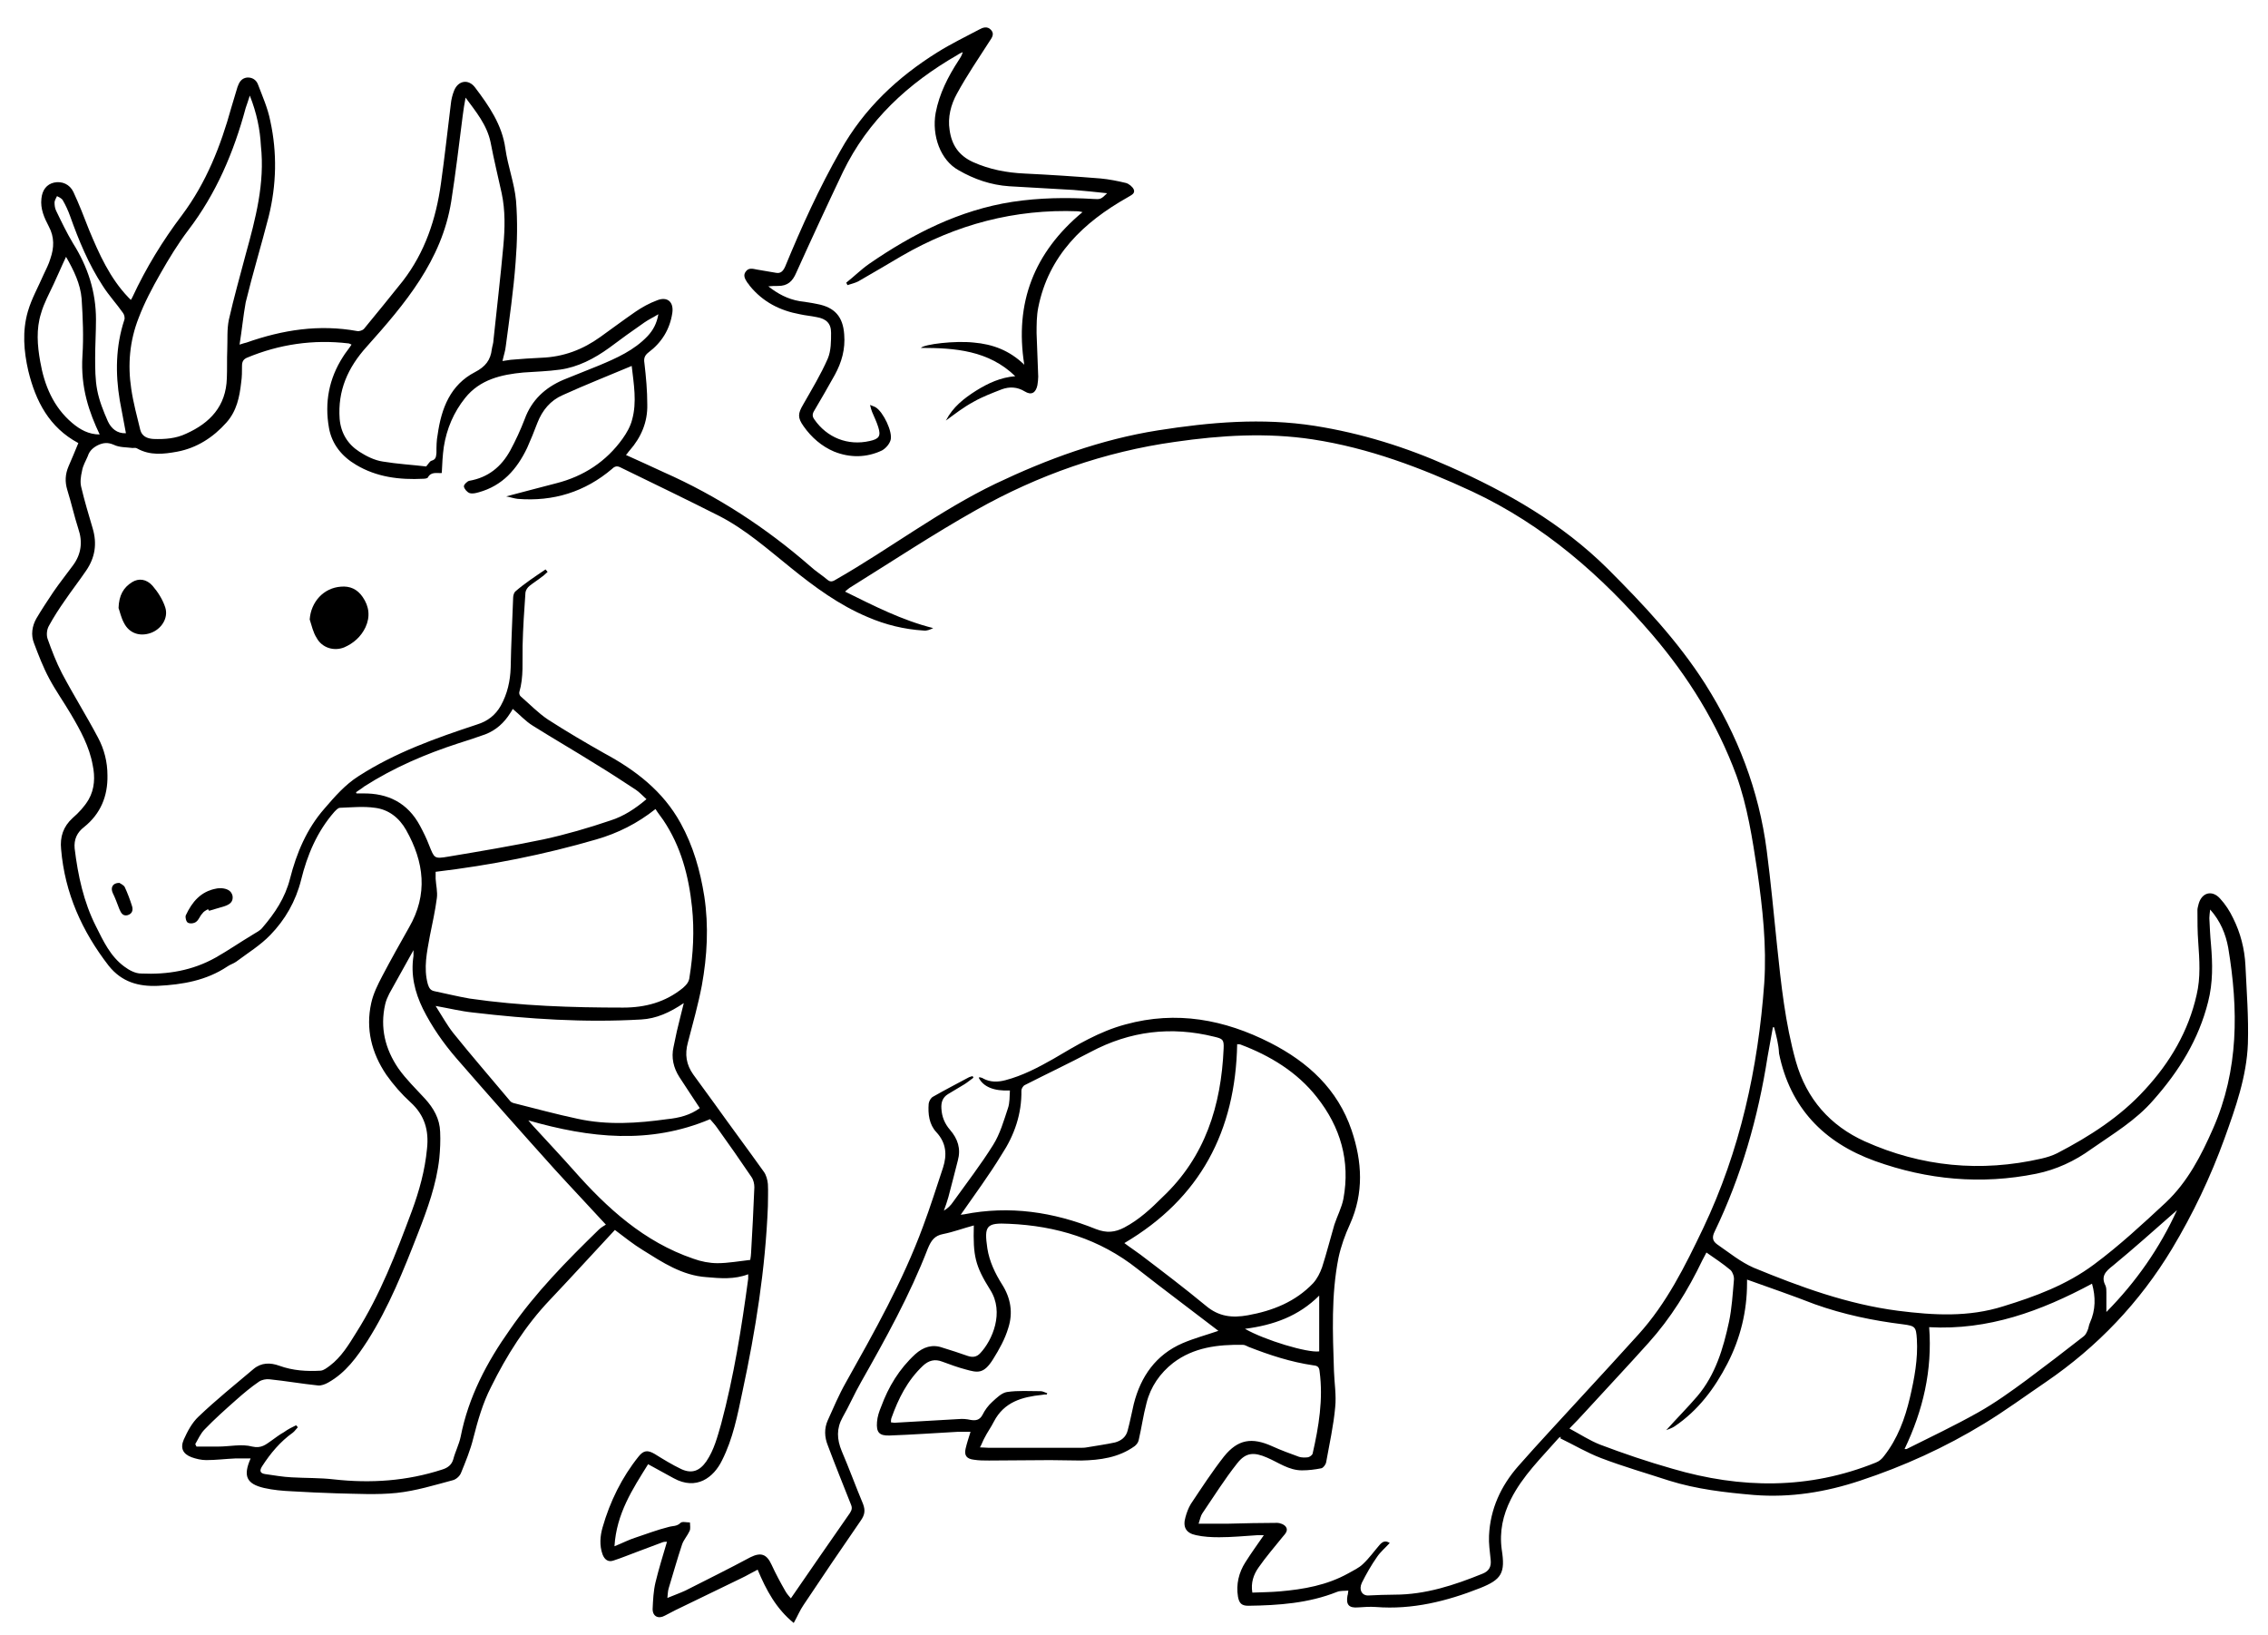 <?xml version="1.0" encoding="UTF-8"?>
<svg enable-background="new 0 0 552.9 398.6" version="1.1" viewBox="0 0 552.9 398.6" xml:space="preserve" xmlns="http://www.w3.org/2000/svg">

	<path d="m237.4 298.7c-2.6 0.7-5 1.6-7.5 2.1-2.1 0.4-2.9 1.6-3.7 3.5-4.4 11.4-10.3 22-16.3 32.6-1.6 2.8-2.9 5.8-4.5 8.6-1.5 2.7-1.4 5.3-0.2 8.2 1.8 4.2 3.4 8.6 5.2 12.9 0.6 1.6 0.4 2.7-0.6 4.1-4.7 6.8-9.3 13.6-13.9 20.5-0.9 1.3-1.5 2.8-2.4 4.4-4.3-3.5-6.7-8-8.8-13-1.4 0.7-2.7 1.5-4 2.1-5.4 2.6-10.7 5.2-16.1 7.8-0.8 0.4-1.7 0.9-2.5 1.3-1.6 0.9-3 0.2-3-1.6 0.1-2.2 0.2-4.4 0.7-6.5 0.8-3.3 1.8-6.5 2.8-9.9-0.3 0-0.7 0-1 0.1-2.1 0.8-4.3 1.6-6.4 2.4-1.9 0.7-3.8 1.5-5.7 2.1-1.2 0.4-2.1-0.2-2.6-1.5-0.8-2.2-0.6-4.5 0-6.6 1.8-6.3 4.7-12.2 8.8-17.3 1.2-1.5 2.2-1.6 3.9-0.6 2.1 1.3 4.2 2.6 6.5 3.7 2.6 1.2 4.5 0.4 6.1-1.9 1.9-2.8 2.7-6 3.6-9.1 3.1-11.6 5-23.5 6.6-35.4v-1.1c-3.4 1.3-6.8 1-10.2 0.7-5.9-0.4-10.7-3.6-15.5-6.6-2.3-1.4-4.4-3.1-6.8-4.9-5.3 5.7-10.5 11.4-15.8 17-6 6.3-10.6 13.6-14.4 21.3-2 3.9-3.2 8.1-4.3 12.4-0.7 2.9-1.9 5.8-3 8.5-0.3 0.8-1.2 1.6-2 1.8-4.5 1.2-9 2.6-13.7 3.1-4.8 0.5-9.7 0.2-14.6 0.1-3.7-0.1-7.4-0.3-11-0.5-2.2-0.1-4.5-0.3-6.7-0.8-4.3-1-5.2-2.9-3.3-7.2h-3.8c-2.3 0.1-4.7 0.4-7 0.4-1.2 0-2.5-0.3-3.6-0.7-2.1-0.8-2.8-2.2-1.9-4.3 0.9-2 2-4.1 3.6-5.6 4.3-4.1 8.9-7.8 13.4-11.6 1.9-1.6 4.1-1.6 6.3-0.8 3.3 1.2 6.7 1.4 10.1 1.2 0.8-0.1 1.5-0.7 2.2-1.2 2.8-2.1 4.6-5.1 6.4-8 5.9-9.3 9.8-19.5 13.6-29.7 1.8-4.9 3.2-9.9 3.7-15.2 0.5-4.5-0.6-8.2-4-11.3-2.2-2-4.2-4.3-5.9-6.7-3.6-5.3-5.1-11.2-3.7-17.5 0.5-2.3 1.6-4.5 2.7-6.6 2.1-4 4.3-7.9 6.5-11.8 4.7-8.1 3.7-16-0.7-23.8-1.7-3-4.3-5-7.6-5.4-2.8-0.4-5.7-0.1-8.5 0-0.5 0-1 0.6-1.4 1-4.2 4.8-6.6 10.5-8.1 16.6-1.3 5.2-3.9 9.7-7.5 13.4-2.4 2.5-5.5 4.4-8.3 6.5-0.7 0.5-1.5 0.7-2.2 1.2-5.1 3.4-10.9 4.4-16.9 4.7-4.7 0.2-8.8-0.9-12-4.9-6.5-8.4-10.7-17.7-11.6-28.4-0.3-3 0.5-5.5 2.8-7.6 1.5-1.3 2.9-2.8 3.9-4.5 1.5-2.6 1.6-5.6 1-8.4-0.8-4.5-3-8.5-5.3-12.4-1.7-2.9-3.7-5.7-5.3-8.7-1.5-2.8-2.6-5.7-3.7-8.6-0.8-2-0.5-4.2 0.6-6.1 1.3-2.2 2.7-4.3 4.1-6.4 1.5-2.2 3.2-4.3 4.8-6.5 2-2.7 2.4-5.7 1.3-8.9-1-3.1-1.7-6.3-2.7-9.5-0.6-2-0.5-3.8 0.3-5.7s1.6-3.7 2.4-5.7c-7.1-3.8-10.4-10.2-12.2-17.6-1.1-4.8-1.5-9.7-0.1-14.5 0.9-3.1 2.5-5.9 3.8-8.9 0.6-1.3 1.3-2.6 1.7-4 0.9-2.6 1-5.2-0.4-7.8-1.1-2.1-2.1-4.3-1.8-6.8 0.2-2.1 1.3-3.5 3.1-3.9 1.9-0.4 3.8 0.4 4.7 2.3 1.4 3 2.6 6.1 3.8 9.2 2.5 6 5.1 11.8 9.6 16.5l0.6 0.6c0.2-0.3 0.3-0.5 0.4-0.7 3.3-7.1 7.4-13.8 12.1-20 5.9-7.9 9.4-16.8 12-26.2 0.5-1.7 1-3.3 1.5-5 0.4-1.1 0.9-2.1 2.3-2.3 1.3-0.1 2.3 0.6 2.7 1.7 1.1 2.9 2.4 5.8 3 8.9 1.7 7.8 1.5 15.6-0.4 23.3-1.8 7-3.9 13.9-5.6 20.9-0.6 3.3-0.9 6.6-1.5 10.3 0.9-0.3 1.3-0.4 1.7-0.5 8.8-3.1 17.7-4.5 27-2.8 0.5 0.1 1.3-0.2 1.6-0.5 3.2-3.9 6.4-7.8 9.5-11.7 5.4-7 8.1-15.1 9.3-23.8 0.9-6.4 1.6-12.8 2.4-19.3 0.1-1.1 0.4-2.3 0.8-3.3 1-2.5 3.5-2.9 5.1-0.8 3.4 4.5 6.6 9.1 7.4 14.9 0.6 4.3 2.2 8.4 2.6 12.7 0.4 5 0.3 10.1-0.1 15-0.5 6.8-1.5 13.7-2.4 20.5-0.1 1.1-0.5 2.2-0.8 3.6 0.8-0.1 1.4-0.2 2-0.3 2.5-0.2 5-0.4 7.5-0.5 5.4-0.2 10.1-2 14.4-5.1 2.8-2 5.6-4.1 8.5-6.1 1.6-1.1 3.4-2.1 5.3-2.8 2.5-1 4.1 0.4 3.7 3.1-0.6 4-2.6 7.2-5.8 9.6-0.9 0.7-1.2 1.4-1 2.6 0.4 3.4 0.7 6.7 0.7 10.1 0.1 4.3-1.5 8-4.3 11.2-0.3 0.3-0.5 0.7-0.9 1.1 3.1 1.4 6.2 2.8 9.2 4.2 13.1 5.8 24.9 13.5 35.7 22.9 1.3 1.2 2.9 2.2 4.2 3.3 0.8 0.7 1.4 0.4 2.2-0.1 13.1-7.5 25.1-16.7 38.8-23.3 12.6-6 25.7-10.8 39.6-13 12.7-2 25.4-3.1 38.2-1.1 11.4 1.8 22.3 5.2 32.8 9.9 14.2 6.3 27.5 13.9 38.6 24.9 8.7 8.7 17.1 17.6 23.8 28.1 7.9 12.5 13.1 25.9 15 40.6 1 7.7 1.7 15.3 2.5 23 1 9.6 2 19.1 4.6 28.4 2.6 9.2 8.4 15.7 16.8 19.5 13.8 6.2 28.3 7.6 43.1 4.2 1.3-0.3 2.6-0.7 3.8-1.3 7.9-4.1 15.4-8.9 21.4-15.5 6.1-6.6 10.6-14.2 12.6-23.1 1-4.2 0.7-8.5 0.4-12.8-0.2-2.6-0.2-5.3-0.2-7.9 0-0.5 0.2-1 0.3-1.5 0.8-2.8 3.3-3.4 5.2-1.3 1.3 1.4 2.4 3.1 3.2 4.8 1.8 3.6 2.8 7.5 3 11.5 0.3 6.4 0.8 12.7 0.6 19.1-0.3 8-3 15.6-5.7 23.1-3.4 9.4-7.7 18.4-12.8 26.9-7.9 13.1-18.2 23.9-30.8 32.5-5 3.4-9.9 7-15 10.1-9.5 5.8-19.6 10.4-30.2 13.9-8.4 2.8-17 4.2-25.9 3.5-7-0.6-14-1.4-20.7-3.5-5.5-1.8-11.1-3.4-16.6-5.5-3.4-1.3-6.6-3.2-9.9-4.8 0-0.1 0.1-0.3 0.1-0.4-0.2 0.1-0.4 0.2-0.5 0.3-4.2 4.8-8.8 9.2-11.7 15-1.9 3.8-2.8 7.8-2.2 12.2 0.9 5.7 0 7.3-5.3 9.4-8.1 3.2-16.5 5.3-25.4 4.6-1.4-0.1-2.9 0-4.3 0.1-2.3 0.2-3-0.7-2.6-2.9 0.1-0.2 0.1-0.5 0.2-1.2-1 0.1-1.9 0-2.7 0.3-7 2.8-14.3 3.3-21.7 3.4-1.6 0-2.2-0.6-2.5-2.2-0.5-3 0.2-5.9 1.8-8.4 1.4-2.2 2.9-4.3 4.5-6.6h-1.6c-3.1 0.2-6.2 0.5-9.3 0.5-1.9 0-3.8-0.1-5.6-0.5-2.5-0.5-3.3-2-2.6-4.4 0.3-1.1 0.7-2.2 1.3-3.2 2.6-3.9 5.2-7.9 8.1-11.6 3.4-4.2 6.8-4.7 11.7-2.5 2.2 1 4.4 1.8 6.6 2.6 0.7 0.2 1.5 0.2 2.2 0.1 0.4-0.1 1-0.5 1.1-0.9 1.5-6.6 2.6-13.2 1.7-20-0.1-1.1-0.5-1.4-1.5-1.5-5.5-0.8-10.7-2.5-15.8-4.5-0.5-0.2-0.9-0.5-1.4-0.5-6.1-0.1-12 0.6-17 4.4-3.2 2.5-5.5 5.8-6.5 9.8-0.8 3-1.2 6-1.9 9-0.1 0.6-0.6 1.2-1 1.5-3.9 2.8-8.4 3.4-13 3.5-2.5 0-5.1-0.1-7.6-0.1-5 0-10 0.1-14.9 0.1-1.2 0-2.5 0-3.7-0.2-1.7-0.2-2.4-1-2-2.7 0.3-1.3 0.7-2.5 1.2-4.1h-3.1c-5.5 0.3-11 0.7-16.6 0.9-2.6 0.1-3.3-0.8-3.1-3.3 0.1-1.3 0.5-2.5 1-3.7 1.8-4.9 4.4-9.2 8.3-12.8 2-1.8 4.2-2.5 6.7-1.6 2 0.6 4.1 1.3 6.1 2 1.2 0.4 2.2 0.3 3.1-0.7 2.9-3.1 5.9-9.9 2.4-15.4-3.7-5.9-4.2-8.3-4-15.7zm-104.4-159.9c0.2 0.2 0.3 0.4 0.5 0.6-0.5 0.4-0.9 0.9-1.4 1.2-1 0.8-2 1.4-3 2.2-0.5 0.4-0.9 1-1 1.6-0.3 4.3-0.6 8.6-0.7 13-0.1 3.8 0.3 7.6-0.8 11.3-0.1 0.3 0.1 0.9 0.4 1.1 2.2 1.9 4.2 4 6.6 5.6 4.5 2.9 9.1 5.6 13.7 8.2 7.6 4.1 14.3 9.2 18.6 17 3.1 5.6 4.8 11.6 5.8 17.9 1.1 7.3 0.7 14.5-0.6 21.7-0.9 4.7-2.2 9.3-3.4 13.9-0.8 2.9-0.4 5.4 1.3 7.8 1.7 2.3 3.4 4.7 5.1 7 4 5.6 8.1 11.1 12.1 16.7 0.6 0.8 0.9 2 1 3 0.1 1.8 0 3.6 0 5.4-0.6 15.3-3 30.3-6.2 45.2-1.2 5.7-2.3 11.5-5 16.8-2 4.1-6.2 7.4-11.8 4.3-2-1.1-4-2.2-6.2-3.4-3.8 6.1-7.7 12-8.2 20 2-0.8 3.5-1.6 5.1-2.1 2.7-0.9 5.3-1.9 8.1-2.6 1-0.3 2-0.1 2.9-1 0.4-0.4 1.5-0.1 2.3-0.1 0 0.7 0.2 1.5-0.1 2.1-0.5 1.1-1.4 2.1-1.8 3.2-1.2 3.6-2.2 7.2-3.3 10.8-0.2 0.7-0.2 1.4-0.3 2.3 1.7-0.7 3.1-1.2 4.4-1.8 5.3-2.7 10.6-5.3 15.8-8.1 2.6-1.3 4-0.8 5.2 1.8 1 2.2 2.2 4.4 3.4 6.5 0.4 0.7 0.9 1.2 1.3 1.7 4.8-7 9.6-13.9 14.4-20.8 0.5-0.8 0.6-1.3 0.2-2.2-1.9-4.8-3.8-9.5-5.6-14.3-0.8-2-0.9-4.1 0-6.1 1.4-3.1 2.7-6.2 4.4-9.2 6.9-12.3 13.9-24.7 18.8-38 1.8-4.8 3.3-9.6 4.9-14.4 1-3.1 0.8-6-1.6-8.6-1.8-1.9-2.1-4.5-1.9-7 0.1-0.6 0.5-1.4 1.1-1.7 2.8-1.6 5.7-3.1 8.5-4.6 0.3-0.2 0.8-0.3 1.1-0.4 0.1 0.1 0.1 0.2 0.2 0.4-0.7 0.5-1.4 1.1-2.2 1.6-1.3 0.8-2.7 1.6-4 2.4s-1.7 2-1.6 3.5c0.1 2 0.8 3.7 2.1 5.2 1.9 2.2 2.7 4.6 1.9 7.5-0.8 3-1.5 6-2.3 8.9-0.3 1.1-0.7 2.2-1.1 3.3 1-0.6 1.7-1.3 2.3-2.2 3.3-4.6 6.7-9 9.7-13.8 1.7-2.7 2.6-5.9 3.6-8.9 0.5-1.4 0.4-2.9 0.5-4.4-3.9 0.2-6.5-0.9-7.6-3.1 0.1 0 0.2-0.2 0.3-0.1 0.3 0.1 0.6 0.1 0.8 0.3 1.7 0.9 3.5 0.9 5.4 0.4 4.2-1.1 8-3.1 11.7-5.2 5.6-3.3 11.2-6.7 17.6-8.4 12.4-3.4 24.1-1.2 35.3 4.5 9.2 4.7 16.4 11.3 19.8 21.3 2.6 7.7 3 15.3-0.4 22.9-1.2 2.6-2.2 5.4-2.8 8.2-1.8 9.1-1.4 18.3-1.1 27.6 0.1 2.9 0.6 5.9 0.3 8.8-0.4 4.5-1.4 8.9-2.2 13.4-0.1 0.6-0.7 1.4-1.2 1.5-1.5 0.3-3.1 0.5-4.7 0.5-3.2 0-5.7-1.9-8.5-3.1-3.2-1.4-5.2-1.3-7.3 1.4-3.1 3.9-5.7 8.1-8.5 12.2-0.4 0.6-0.5 1.3-0.9 2.5h7.2c4-0.1 8-0.2 11.9-0.2 0.8 0 1.8 0.4 2.2 1 0.6 0.9-0.2 1.7-0.8 2.4-2 2.5-4.1 4.9-5.9 7.5-1.2 1.7-1.9 3.7-1.5 6.1 2.3-0.1 4.5-0.1 6.7-0.3 5.8-0.5 11.5-1.5 16.7-4.4 1.2-0.7 2.6-1.3 3.6-2.3 1.5-1.4 2.7-3.1 4-4.6 0.7-0.8 1.4-1.2 2.5-0.5-1.1 1.2-2.3 2.2-3.1 3.4-1.4 2-2.6 4.1-3.7 6.3-0.8 1.7 0 3.1 1.5 3.1 2.2-0.1 4.4-0.2 6.5-0.2 7.5 0 14.5-2.3 21.4-5.1 1.5-0.6 2.2-1.6 2-3.4-0.2-2-0.5-4-0.4-5.9 0.3-6.5 2.9-12.1 7.1-16.9 5-5.7 10.2-11.2 15.3-16.8 4.7-5.1 9.4-10.2 14-15.3 6.9-7.6 11.4-16.7 15.8-25.9 9-18.9 13.4-39 14.9-59.8 0.6-9.1-0.4-18.2-1.7-27.3-1.2-7.9-2.4-15.8-5.1-23.3-4.7-12.7-11.7-24-20.5-34.3-12.4-14.4-26.4-26.7-43.9-34.9-12.5-5.8-25.2-10.6-38.9-12.7-11.2-1.7-22.4-1-33.5 0.6-17.2 2.4-33.4 8.1-48.5 16.6-10.5 5.9-20.6 12.6-30.9 19-0.3 0.2-0.6 0.5-1.1 0.9 7.1 3.5 13.9 7 21.5 8.9-0.8 0.4-1.6 0.7-2.3 0.6-4.8-0.3-9.3-1.4-13.7-3.3-6.9-2.9-12.9-7.3-18.7-12-5.6-4.5-11-9.3-17.4-12.6-7.9-4-16-7.9-24-11.8-0.9-0.5-1.5-0.4-2.2 0.3-6.6 5.6-14.3 8-23 7.3-0.9-0.1-1.7-0.4-2.8-0.6 4.3-1.1 8.2-2.2 12.2-3.2 6.7-1.7 12.2-5.3 16.2-10.9 1-1.4 1.9-3 2.3-4.6 1.2-4.3 0.4-8.7-0.1-13.1-5.7 2.4-11.3 4.6-16.8 7.1-3 1.3-5 3.7-6.2 6.8-0.8 2.1-1.6 4.1-2.5 6.1-2.5 5.2-6 9.2-11.8 10.8-0.7 0.2-1.5 0.4-2.2 0.2-0.6-0.2-1.3-1-1.4-1.6-0.1-0.4 0.8-1.3 1.3-1.4 4.6-0.8 7.8-3.4 10-7.4 1.3-2.4 2.5-5 3.5-7.6 1.7-4.7 5-7.7 9.4-9.6 2.9-1.2 5.8-2.3 8.7-3.5 4.3-1.8 8.6-3.7 11.9-7.2 1.3-1.4 2.2-3 2.6-5.3-1.3 0.8-2.4 1.3-3.4 2-2.9 2-5.8 4.1-8.6 6.2-3.6 2.6-7.6 4.7-12 5.3-2.9 0.4-6 0.5-8.9 0.7-5.4 0.5-10.6 1.7-14.2 6.2-2.8 3.5-4.5 7.5-5.2 11.9-0.3 2.1-0.4 4.2-0.5 6.4-1.2 0.1-2.6-0.4-3.4 1.1-0.1 0.2-0.7 0.3-1.1 0.3-5.8 0.3-11.4-0.4-16.4-3.4-3.4-2-5.9-5-6.6-9-1.1-6.2 0-12 3.4-17.3 0.6-1 1.4-1.9 2.1-3-0.3-0.1-0.5-0.3-0.8-0.3-8.5-1-16.8 0.2-24.7 3.5-0.9 0.4-1.2 1-1.2 2 0 1.3 0 2.7-0.2 4-0.4 3.6-1.1 7-3.6 9.8-3.2 3.6-7.2 6.2-12 7.1-3.3 0.6-6.6 1-9.8-0.8-0.3-0.2-0.7-0.1-1.1-0.1-1.5-0.2-3.2-0.1-4.6-0.8-1.4-0.6-2.5-0.5-3.8 0.1-1.2 0.6-2.1 1.4-2.5 2.7-0.5 1.2-1.2 2.3-1.4 3.6-0.3 1.3-0.5 2.7-0.2 3.9 0.8 3.4 1.8 6.7 2.8 10.1 1.1 3.7 0.6 7.1-1.6 10.3-1.7 2.5-3.5 4.8-5.2 7.3-1.4 2-2.7 4-3.9 6.2-0.5 0.9-0.6 2.2-0.3 3.1 1 2.8 2.1 5.7 3.5 8.4 2.8 5.3 6 10.4 8.8 15.7 1.5 2.8 2.3 5.9 2.3 9.2 0.1 5.1-1.7 9.4-5.7 12.6-1.7 1.3-2.5 3-2.3 5.2 0.8 6.6 2.2 13.1 5.2 19 1.8 3.6 3.5 7.3 6.9 9.8 1.2 0.9 2.7 1.7 4.1 1.7 6.4 0.3 12.5-0.7 18.2-3.9 3-1.7 5.9-3.7 8.9-5.5 0.9-0.6 1.9-1 2.5-1.8 3-3.5 5.5-7.2 6.7-11.9 1.6-6.3 4.1-12.2 8.4-17.1 2.5-2.9 5-5.8 8.3-7.9 9-5.8 18.9-9.3 28.9-12.6 2.6-0.8 4.5-2.3 5.8-4.6 1.6-2.9 2.3-6 2.4-9.3 0.1-5.7 0.4-11.3 0.6-17 0-0.5 0.2-1.2 0.5-1.5 2.3-2 4.9-3.7 7.4-5.4zm299.5 111.6h-0.3c-0.4 2.4-0.9 4.8-1.3 7.2-2.3 14.8-6.4 29.1-12.9 42.6-0.7 1.4-0.5 2.3 0.6 3.1 2.9 2 5.7 4.3 8.9 5.7 11.4 4.7 22.9 8.9 35.2 10.5 8.7 1.1 17.2 1.6 25.7-1.1 7.8-2.4 15.4-5.2 22.1-10.2 6.2-4.6 11.9-9.9 17.5-15.1 5.3-5 8.6-11.4 11.5-18 6.3-14.3 6.2-29.1 3.7-44.1-0.6-3.3-1.9-6.5-4.4-9.3-0.1 0.9-0.2 1.5-0.2 2.1 0.1 2.1 0.2 4.3 0.4 6.4 0.4 4.7 0.5 9.3-0.7 14-2.3 9.2-7.1 16.9-13.3 23.9-4.3 5-9.9 8.3-15.2 12-4 2.9-8.5 5-13.4 6-13.4 2.7-26.5 1.5-39.3-3.1-12.5-4.5-20.7-13-23.4-26.2-0.1-2.3-0.7-4.4-1.2-6.4zm-360.3 97c0.1 0.2 0.3 0.3 0.4 0.5-0.4 0.4-0.7 0.9-1.2 1.3-3.1 2.2-5.5 5.1-7.5 8.2-0.7 1.1-0.5 1.7 0.7 1.9 2.2 0.3 4.3 0.7 6.5 0.8 3.4 0.2 6.9 0.1 10.3 0.5 9 1 17.8 0.4 26.4-2.4 1.3-0.4 2.3-1.1 2.7-2.5 0.5-1.9 1.4-3.6 1.8-5.5 1.9-9.7 6.4-18.2 12-26.1 6.2-9 13.9-16.8 21.7-24.4 0.6-0.6 1.3-0.9 1.7-1.2-4.4-4.8-8.5-9.1-12.5-13.5-8-8.9-16-17.9-23.9-27-3.2-3.7-6-7.7-8.2-12.1-2-4.1-3-8.3-2.3-12.9v-1.4c-2.1 3.8-4 7.2-5.9 10.6-0.4 0.8-0.8 1.7-1 2.6-1.3 5.7 0 10.9 3.2 15.6 1.9 2.7 4.3 5 6.5 7.4 2.1 2.3 3.6 4.9 3.7 8.1 0.1 2.1 0 4.3-0.2 6.4-0.7 6.4-2.9 12.4-5.2 18.3-3.5 9-7.1 18-12.3 26.2-2.6 4-5.3 7.8-9.6 10.2-0.7 0.4-1.7 0.8-2.5 0.7-3.9-0.4-7.9-1.1-11.8-1.5-0.8-0.1-1.9 0.1-2.6 0.6-1.9 1.3-3.7 2.8-5.5 4.4-2.6 2.3-5.3 4.7-7.7 7.2-1 1-1.6 2.4-2.3 3.6l0.3 0.6h5.3c2.8 0 5.7-0.7 8.3 0 2.2 0.5 3.3-0.5 4.6-1.4 1-0.7 2-1.5 3.1-2.1 1.1-0.8 2-1.2 3-1.7zm353.7-35.5v0.8c0 6.9-1.6 13.5-4.8 19.7-3.1 6-7.1 11.4-12.9 15.3-0.6 0.4-1.3 0.6-2 0.9 2.6-2.9 5.2-5.5 7.6-8.3 4.4-5.2 6.3-11.6 7.7-18.1 0.7-3.3 0.9-6.8 1.2-10.2 0.1-0.8-0.3-1.9-0.8-2.4-1.9-1.6-3.9-2.9-5.9-4.3-0.3 0.6-0.7 1.3-1 1.9-3.5 7.3-7.7 14.1-13.1 20.1-5.1 5.7-10.3 11.2-15.5 16.9-1.1 1.2-2.3 2.5-3.8 4 2.6 1.4 4.9 2.9 7.4 3.9 5.8 2.2 11.7 4.2 17.7 5.9 16.7 4.9 33.3 5.1 49.6-1.5 0.8-0.3 1.5-0.9 2-1.6 3.3-4.2 5.1-9.1 6.3-14.2 1.1-4.7 2-9.5 1.7-14.3-0.2-3-0.4-3.2-3.4-3.6-7.3-0.9-14.5-2.4-21.5-4.9-5.4-2.1-10.9-4-16.5-6zm-319.7-99.4v1.7c0.1 1.6 0.5 3.2 0.3 4.7-0.4 3.1-1.1 6.2-1.7 9.2-0.7 3.9-1.6 7.8-0.5 11.8 0.3 0.9 0.6 1.5 1.6 1.7 2.9 0.6 5.7 1.3 8.6 1.8 12.4 1.8 24.9 2.2 37.4 2.2 5.4 0 10.3-1.3 14.6-4.8 0.9-0.8 1.5-1.5 1.6-2.7 0.9-5.6 1.2-11.3 0.6-17-0.8-7.6-2.7-14.8-7-21.2-0.6-0.9-1.3-1.7-1.9-2.7-4.4 3.5-9.2 5.9-14.4 7.4-12.7 3.7-25.7 6.3-39.2 7.9zm149.1 127.1c-0.1 0.2-0.1 0.3-0.1 0.3-0.4 0-0.8 0-1.2 0.1-4.8 0.5-9.2 1.7-11.7 6.5-0.7 1.4-1.6 2.6-2.3 4-0.4 0.7-0.6 1.4-1.1 2.3 0.9 0 1.5 0.1 2.1 0.1h22.3c0.5 0 1.1 0 1.6-0.1 2.3-0.4 4.6-0.7 6.9-1.2 1.5-0.4 2.7-1.3 3.1-2.9 0.6-2.2 1-4.4 1.5-6.5 1.7-6.7 5.4-12 11.9-14.8 2.8-1.2 5.8-2 8.7-3l-0.1-0.1c-6.5-5-13.1-9.9-19.6-15-9.2-7.3-19.8-10.5-31.3-11-5.6-0.3-6.1 0.5-5.3 6 0.5 3.2 1.9 6.1 3.6 8.8 2.1 3.3 2.7 6.9 1.5 10.6-0.8 2.7-2.2 5.2-3.7 7.6-2.3 3.7-3.8 3.3-6.7 2.5-1.9-0.5-3.8-1.2-5.7-1.9-1.8-0.7-3.3-0.3-4.7 1-3.8 3.6-6 8-7.7 12.8-0.1 0.3-0.1 0.7-0.1 1 0.3 0 0.6 0.1 0.8 0.1 5.2-0.3 10.4-0.6 15.7-0.9 1-0.1 2 0 2.9 0.2 1.2 0.2 2.2 0.1 2.9-1.2 0.6-1.2 1.4-2.3 2.4-3.2 1.1-1 2.3-2.2 3.6-2.4 2.7-0.4 5.4-0.2 8.2-0.2 0.5 0 1 0.3 1.6 0.5zm18.8-36.6c1.3 1 2.7 1.9 3.9 2.8 5.4 4.1 10.8 8.2 16 12.5 3.1 2.6 6.3 3 10.2 2.3 6.1-1.1 11.6-3.3 15.9-7.8 1-1.1 1.7-2.5 2.2-3.9 1.1-3.4 2-7 3-10.4 0.7-2.1 1.8-4.2 2.2-6.3 1.7-9.2-0.7-17.5-6.5-24.8-4.8-6.1-11.4-10.1-18.6-12.8-0.2-0.1-0.5 0-0.8-0.1-0.4 21.2-9 37.6-27.5 48.5zm-39.9-6.9c0.2 0 0.5-0.1 0.8-0.1 11.1-2.2 21.8-0.6 32.2 3.6 2.6 1 4.6 0.8 6.9-0.4 3.6-1.9 6.5-4.6 9.3-7.4 10.4-9.8 14.3-22.3 14.9-36.2 0.1-2.2-0.2-2.4-2.3-2.9-10.5-2.6-20.5-1.4-30.1 3.7-5.3 2.8-10.8 5.4-16.1 8.1-0.4 0.2-0.8 0.9-0.8 1.3 0.1 5.7-1.7 10.9-4.8 15.6-3.1 5.1-6.6 9.8-10 14.7zm-130.3-182.4c0.6-0.7 0.9-1.3 1.3-1.4 1.1-0.3 1.1-1 1.2-1.9 0-1.5 0-3 0.3-4.5 0.9-6.4 3.1-12.1 9.1-15.2 2.5-1.3 3.8-2.9 4.1-5.6 0.1-0.7 0.4-1.5 0.4-2.2 0.8-7.6 1.7-15.2 2.4-22.9 0.4-4.3 0.5-8.7-0.4-12.9-0.9-4.1-1.9-8.2-2.7-12.4-0.9-4.3-3.6-7.5-6.1-10.9-0.3 1.5-0.5 2.9-0.7 4.4-0.9 7-1.7 13.9-2.8 20.9-2.3 14.4-11.3 25-20.6 35.4-4.6 5.1-7.1 10.7-6.6 17.6 0.3 3.5 2 6.2 4.8 8 1.7 1.1 3.7 2.1 5.7 2.4 3.6 0.6 7.2 0.8 10.6 1.2zm-17.1 79.4c0 0.1 0.1 0.2 0.1 0.3h1.5c6.2-0.1 11 2.3 14 7.9 0.8 1.5 1.6 3.1 2.2 4.7 1.3 3.2 1.2 3.4 4.7 2.8 7.8-1.3 15.5-2.6 23.2-4.2 5.5-1.2 11-2.8 16.3-4.6 3.2-1 6.1-2.9 8.8-5.2-0.9-0.8-1.7-1.7-2.6-2.3-3.2-2.1-6.4-4.2-9.7-6.2-5.1-3.2-10.3-6.2-15.4-9.4-1.8-1.1-3.2-2.7-4.9-4.1-0.2 0.4-0.4 0.7-0.6 1-1.5 2.4-3.5 4.2-6.1 5.2-2.2 0.8-4.4 1.5-6.6 2.2-8 2.6-15.7 5.9-22.9 10.5-0.6 0.5-1.3 0.9-2 1.4zm-25.9-169.8c-0.4 1.3-0.7 2.1-1 3-2.9 10.8-7.2 20.9-14 29.8-2.5 3.3-4.7 6.9-6.8 10.6-2 3.5-3.9 7.1-5.3 10.8-2.2 5.6-2.7 11.4-1.8 17.3 0.5 3.4 1.4 6.7 2.2 10 0.4 1.5 1.6 2.1 3.2 2.2 2.8 0.1 5.5-0.1 8-1.3 5.8-2.6 9.7-6.7 9.9-13.5 0.1-2.3 0-4.6 0.1-6.9 0.1-2.5-0.1-5 0.4-7.4 1.2-5.3 2.7-10.6 4.1-15.9 2.4-8.7 4.7-17.3 3.7-26.5-0.2-3.9-1-7.9-2.7-12.2zm109.7 246.8c-1.7-2.6-3.4-5.1-5-7.6-1.4-2.2-2-4.7-1.4-7.3 0.3-1.3 0.5-2.5 0.8-3.8 0.5-2.2 1.1-4.4 1.7-6.9-3.4 2.3-6.7 3.8-10.4 4-13.7 0.8-27.4-0.1-41-1.7-2.9-0.3-5.7-1-9.1-1.6 1.6 2.5 2.8 4.7 4.3 6.6 4.5 5.6 9.2 11 13.8 16.5 0.2 0.3 0.6 0.5 1 0.6 5.2 1.3 10.3 2.7 15.5 3.8 7.3 1.6 14.6 1.1 21.8 0.1 3-0.3 5.7-1 8-2.7zm-41.8 3c0.6 0.7 0.9 1.1 1.3 1.5 3.2 3.5 6.5 7 9.7 10.6 8.2 9.3 17.2 17.5 29.2 21.6 1.9 0.7 4 1.1 5.9 1.1 2.6 0 5.3-0.5 8-0.8 0.1-0.7 0.2-1.2 0.2-1.7 0.3-5.3 0.6-10.6 0.8-16 0-0.8-0.2-1.8-0.7-2.5-2.7-4-5.5-8-8.3-11.9-0.6-0.9-1.4-1.7-1.8-2.2-14.7 6.2-29.3 4.6-44.3 0.3zm341.5 50.4c0.8 10.5-1.5 20.3-6 29.7h0.5c5.8-2.9 11.7-5.7 17.4-8.9 4.1-2.3 8-5.1 11.8-7.9 4.7-3.5 9.4-7.1 14-10.7 0.4-0.3 0.7-0.9 0.9-1.4 0.3-0.6 0.3-1.3 0.6-1.9 1.4-3.1 1.4-6.3 0.5-9.5-12.5 6.7-25.3 11.4-39.7 10.6zm-454.2-260.9c-1.1 2.3-2 4.5-3 6.6-1.1 2.4-2.4 4.7-3.1 7.2-1.2 3.8-0.9 7.8-0.2 11.7 1 5.8 3.2 11.1 7.8 15 1.9 1.6 4 2.8 6.7 2.8-2.5-5.3-4.7-11.3-4.2-19.2 0.3-4.6 0.1-9.2-0.2-13.9-0.3-3.6-1.9-6.9-3.8-10.2zm14.6 43c-0.5-2.7-1-5.3-1.5-8-1.1-6.6-1-13.2 1.1-19.6 0.2-0.5 0-1.3-0.3-1.7-1.6-2.3-3.5-4.3-5-6.7-3.4-5.2-5.8-11-7.9-16.9-0.5-1.4-1.1-2.7-1.8-3.9-0.3-0.5-0.9-0.7-1.4-1-0.2 0.5-0.6 1-0.6 1.6 0 0.7 0.1 1.4 0.4 2 1.3 2.7 2.6 5.4 4.1 7.9 3.6 5.7 5.6 11.8 5.6 18.6 0 3.1-0.2 6.2-0.2 9.3 0 2.6 0 5.3 0.5 7.9s1.5 5.1 2.6 7.6c0.8 1.7 2.2 3 4.4 2.9zm290.9 210.2c-5 5-11.1 7.2-18.1 8.1 4.9 2.8 15.3 5.9 18.1 5.5v-13.6zm209.1-20.8c-0.3 0.2-0.5 0.5-0.8 0.7-4.9 4.3-9.7 8.6-14.8 12.8-1.8 1.4-3 2.6-1.8 4.9 0.2 0.5 0.2 1.1 0.2 1.6v4.8c7.3-7.4 13-15.6 17.2-24.8z"/>
	<path d="m230.6 102.5c1.7-3.3 4.4-5.4 7.4-7.3 2.9-1.8 5.9-3.2 9.5-3.5-6.5-6.3-14.7-6.9-23-6.9 0.8-0.9 8.3-1.8 12.9-1.3 4.6 0.4 8.7 1.9 12.3 5.4-2.4-15.1 2.4-27.4 14.2-37.2-0.6-0.1-0.8-0.2-1.1-0.2-15.4-0.6-29.7 3.2-43 10.9-3.5 2.1-7 4.1-10.6 6.2-0.8 0.4-1.7 0.6-2.6 0.9l-0.3-0.6c1.9-1.5 3.6-3.2 5.6-4.6 10.6-7.3 22-13.1 34.9-15.1 6.6-1 13.2-1.1 19.8-0.7 1.6 0.1 1.8 0.1 3.3-1.4-2.9-0.3-5.6-0.6-8.2-0.8-5.2-0.3-10.4-0.6-15.7-0.9-4.4-0.3-8.5-1.7-12.3-3.9-4.4-2.4-6.6-8.4-5.6-14 0.9-4.7 3-8.8 5.6-12.8 0.4-0.6 0.8-1.2 1-2-0.4 0.2-0.9 0.4-1.3 0.7-12 6.9-21.8 15.9-27.9 28.5-3.9 8.2-7.7 16.4-11.4 24.6-0.9 2.1-2.1 3.2-4.4 3.2-0.8 0-1.6 0-2.4 0.1 2.3 1.8 4.7 3.1 7.6 3.6 1.4 0.2 2.9 0.4 4.3 0.7 4.3 0.8 6.3 3.1 6.6 7.4 0.3 3.6-0.6 6.8-2.3 9.9-1.6 2.9-3.3 5.8-5 8.7-0.5 0.8-0.5 1.4 0 2.1 3.1 4.5 8.2 6.5 13.5 5.3 2.3-0.5 2.8-1.2 2.1-3.4-0.4-1.3-1-2.5-1.5-3.7-0.2-0.5-0.3-0.9-0.5-1.7 0.7 0.3 1.1 0.4 1.4 0.6 1.8 1.1 4.2 6 3.6 8-0.3 1-1.2 2-2.1 2.5-3.8 1.8-7.8 1.8-11.6 0.3-3.1-1.3-5.6-3.5-7.5-6.2-1.5-2.1-1.4-3.1-0.1-5.3 2.1-3.7 4.3-7.3 6-11.2 0.8-1.9 0.8-4.2 0.8-6.3 0-2.3-1.2-3.4-3.5-3.8-1.4-0.3-2.8-0.4-4.1-0.7-4.9-0.9-9-3-12.2-6.9-0.2-0.3-0.4-0.6-0.6-0.8-0.6-0.9-1.1-1.8-0.4-2.7 0.7-1 1.7-0.7 2.7-0.5 1.6 0.3 3.1 0.5 4.7 0.8 1.1 0.2 1.7-0.4 2.2-1.5 4-9.7 8.3-19.2 13.5-28.3 5.7-10.2 13.9-17.9 23.7-24 3.2-2 6.7-3.7 10.1-5.5 0.9-0.5 2-0.9 2.9 0.1s0.2 1.9-0.4 2.8c-2.7 4.2-5.5 8.3-7.9 12.7-1.5 2.7-2.3 5.8-1.8 8.9 0.5 3.6 2.2 6.2 5.7 7.8 4 1.8 8.2 2.6 12.6 2.8 6.2 0.3 12.3 0.7 18.5 1.2 2.1 0.2 4.1 0.6 6.2 1.1 0.7 0.2 1.6 0.9 1.9 1.6 0.4 1-0.7 1.4-1.5 1.9-10.8 6.1-19.3 14.2-21.8 26.9-0.4 2-0.4 4.2-0.4 6.2 0.1 3.5 0.3 7.1 0.4 10.6 0 0.7-0.1 1.4-0.2 2.1-0.4 1.9-1.5 2.5-3.1 1.5-1.8-1.1-3.7-1.2-5.6-0.5-2.3 0.9-4.7 1.8-6.8 3-2.6 1.4-4.6 3-6.8 4.6z"/>
	<path d="m75.5 151c0.3-4.3 3.4-7.7 7.6-8 2.2-0.2 4 0.6 5.3 2.5 1.6 2.3 1.9 4.8 0.7 7.4-1.1 2.3-2.9 3.9-5.2 4.9-2.5 1-5.4 0.1-6.7-2.3-0.9-1.4-1.2-3-1.7-4.5z"/>
	<path d="m28.9 148.2c0.1-3.1 1.2-5 3.3-6.3 1.6-1 3.5-0.8 5 0.9 1.3 1.5 2.5 3.4 3.1 5.3 0.8 2.6-1 5.3-3.6 6.2s-5.2 0.1-6.5-2.5c-0.7-1.3-1-2.8-1.3-3.6z"/>
	<path d="m50.7 221.6c-0.5 0.3-1.1 0.6-1.4 1.1-0.6 0.6-0.8 1.5-1.5 2-0.5 0.4-1.5 0.5-2 0.2-0.4-0.2-0.7-1.3-0.5-1.8 1.5-3.2 3.6-5.8 7.4-6.5 0.4-0.1 0.9-0.1 1.3-0.1 1.2 0.1 2.4 0.5 2.7 1.9 0.2 1.5-0.8 2.1-2 2.5s-2.5 0.7-3.7 1.1c-0.1-0.1-0.2-0.2-0.3-0.4z"/>
	<path d="m29.1 215.2c0.3 0.2 1 0.5 1.3 1 0.7 1.5 1.3 3.1 1.8 4.7 0.3 1 0 1.9-1.2 2.2-1.1 0.2-1.5-0.6-1.9-1.5-0.5-1.3-1-2.7-1.6-3.9-0.6-1.3-0.1-2.5 1.6-2.5z"/>

</svg>
